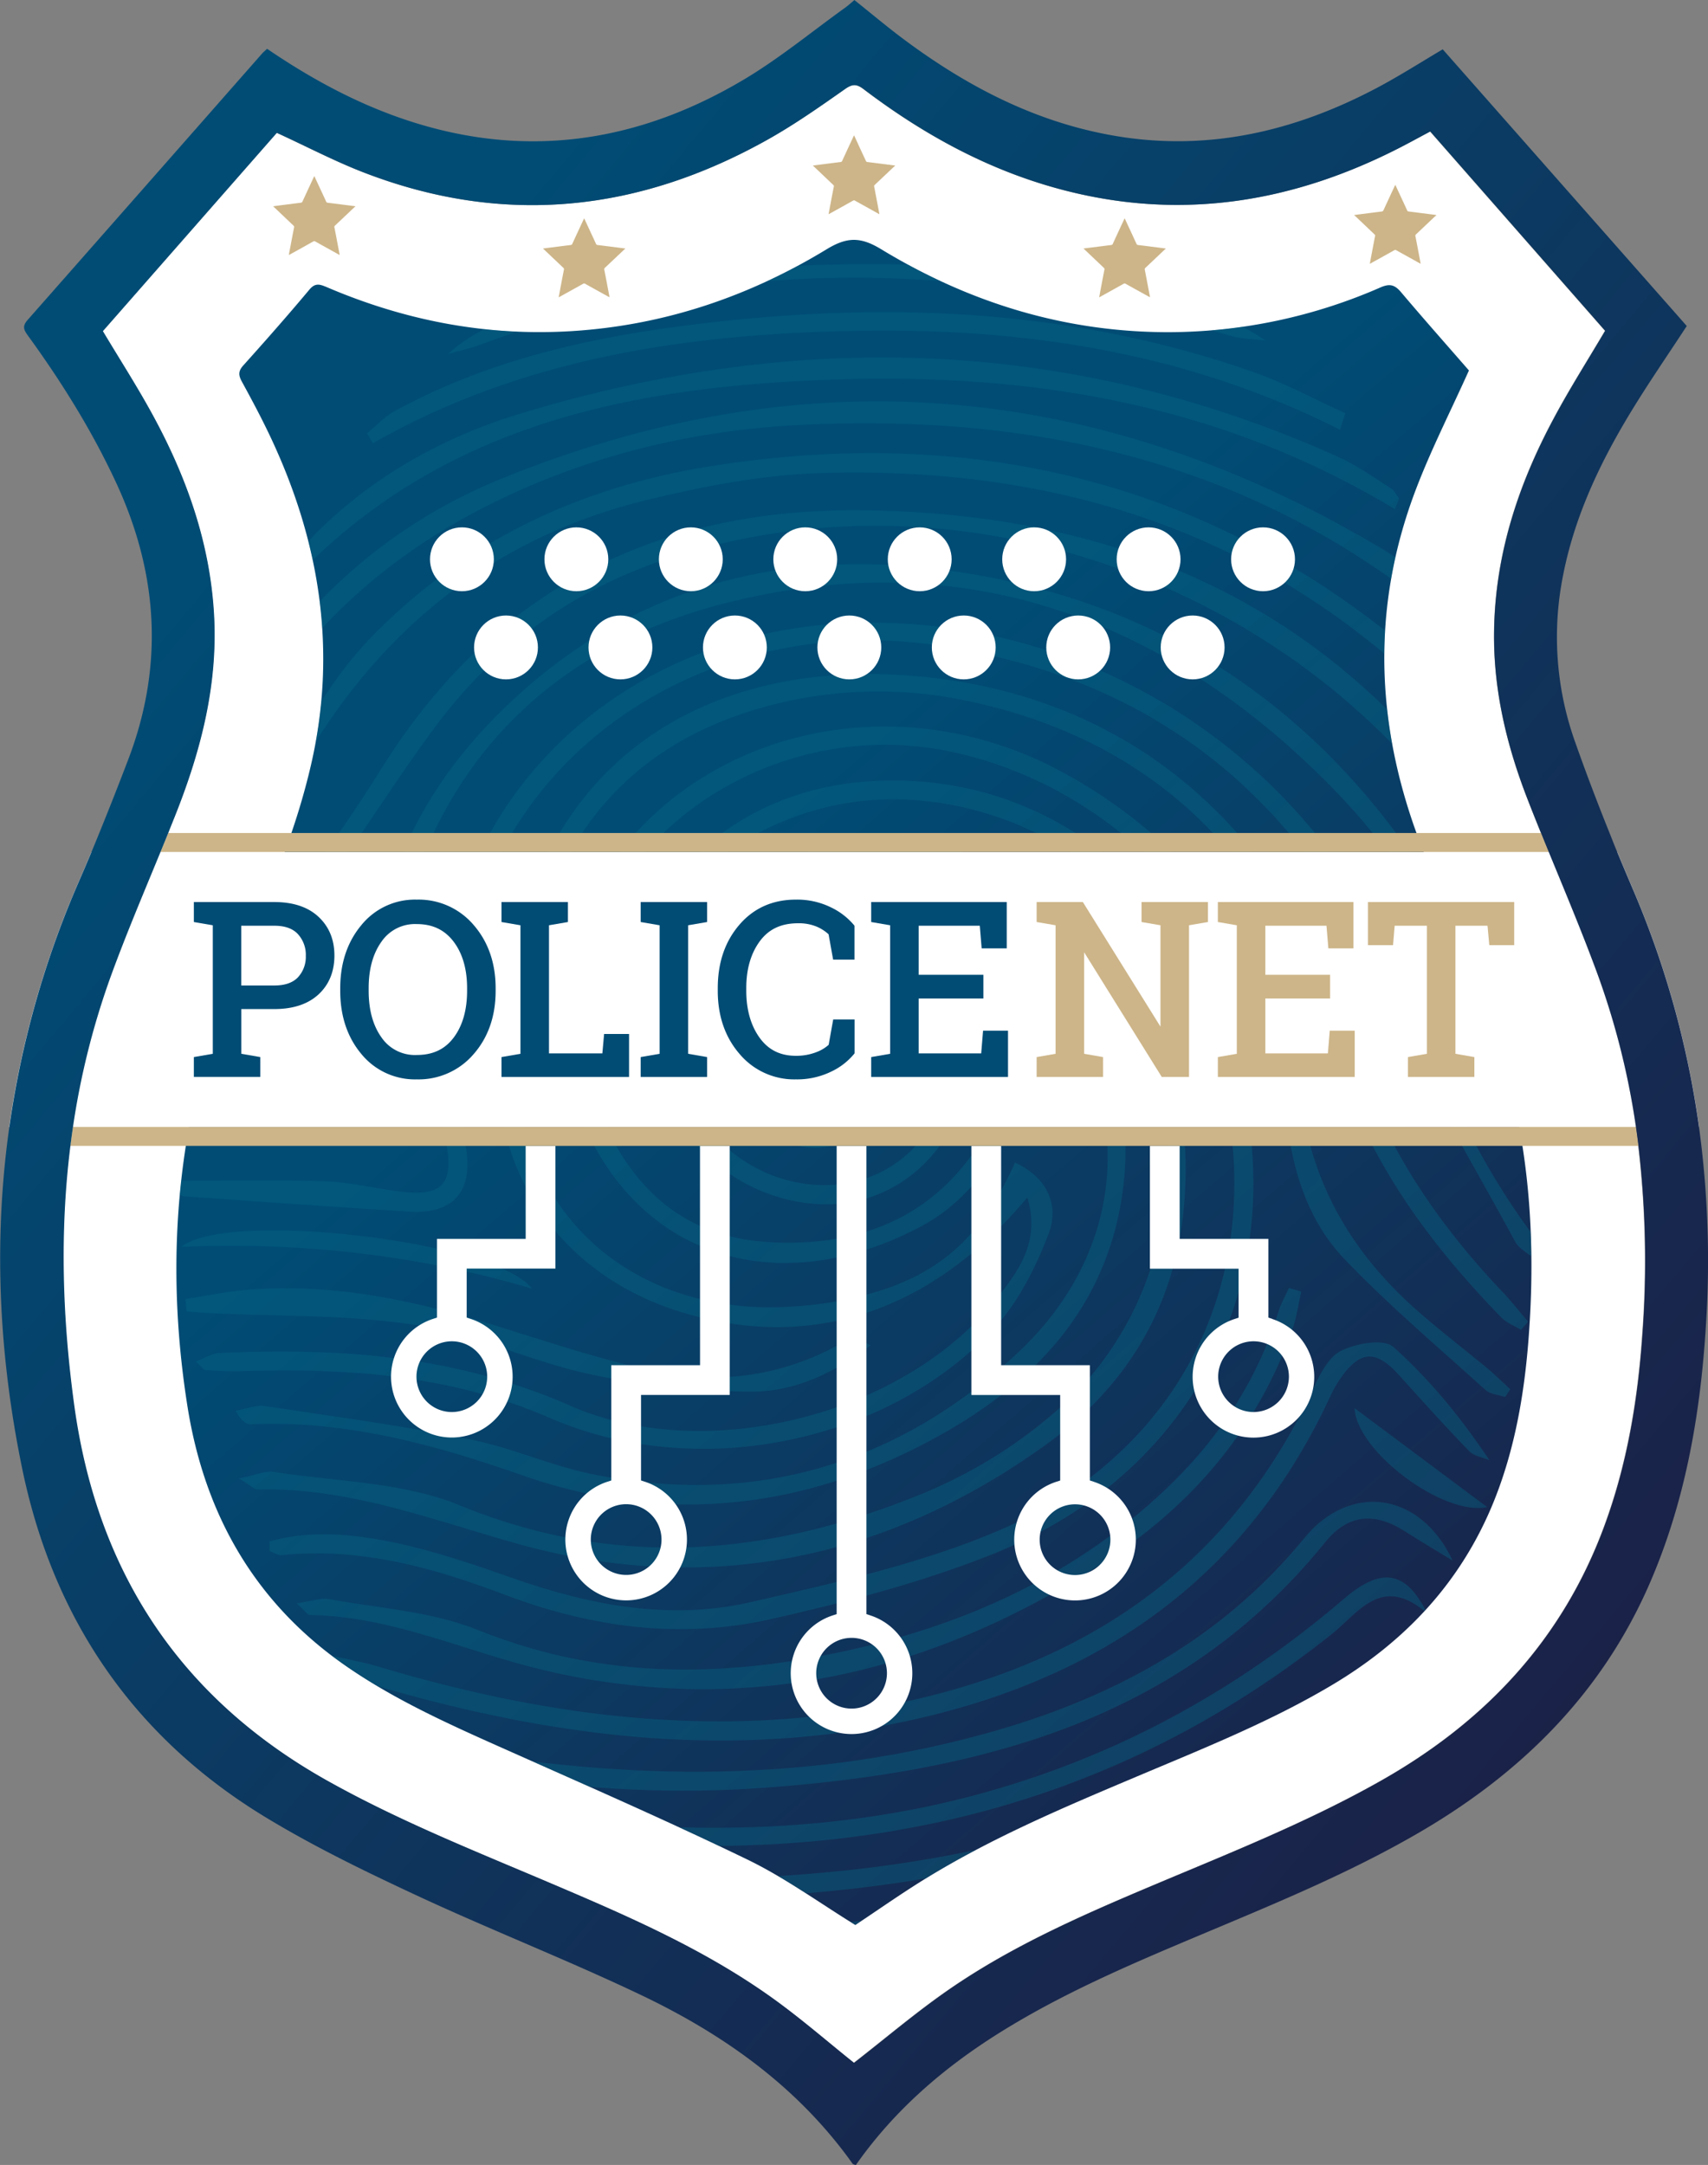 <svg id="Layer_1" data-name="Layer 1" xmlns="http://www.w3.org/2000/svg" xmlns:xlink="http://www.w3.org/1999/xlink" width="631.29" height="799.96" viewBox="0 0 631.29 799.96"><rect x="0" y="0" width="631.29" height="799.96" fill="#808080" stroke="none"/><defs><style>.cls-1{fill:none;}.cls-2{fill:#fff;}.cls-3{fill:url(#linear-gradient);}.cls-4{clip-path:url(#clip-path);}.cls-5{opacity:0.4;}.cls-6{fill:#066685;}.cls-7{fill:#cdb589;}.cls-8{fill:url(#linear-gradient-2);}.cls-9{fill:url(#linear-gradient-3);}.cls-10{fill:#004c75;}.cls-11{fill:url(#linear-gradient-4);}</style><linearGradient id="linear-gradient" x1="499.58" y1="450.11" x2="827.04" y2="828.89" gradientUnits="userSpaceOnUse"><stop offset="0" stop-color="#004c75"/><stop offset="1" stop-color="#1f1b41"/></linearGradient><clipPath id="clip-path" transform="translate(-224.35 -140.02)"><path class="cls-1" d="M540.49,851.31c8.47-5.61,17.28-11.84,26.47-17.46,24.64-15.08,51.18-26.26,77.71-37.46,24.39-10.3,49-20.09,71.88-33.68,27.36-16.24,48-38.32,60-68.09,7.63-19,11.12-39,12.72-59.3,3.18-40.39-.16-80.07-14.1-118.33-7.68-21.08-16.52-41.74-24.79-62.61-17.47-44.05-19.75-88.54-2.82-133.21,5.64-14.87,12.92-29.13,19.72-44.26-7.94-9.12-16.62-18.91-25.08-28.91-2.28-2.69-4.08-3.3-7.54-1.81A196.2,196.2,0,0,1,657,262.76c-38.61.16-74.21-10.76-107-30.67-7.54-4.58-12.52-4.58-20.06,0-28.81,17.54-60.12,28.11-94,30.26-31.66,2-61.91-3.83-91-16.31-2.43-1-4.11-1.55-6.24,1-7.95,9.5-16.15,18.79-24.42,28-1.88,2.09-1.84,3.6-.53,6,3.93,7.19,7.8,14.44,11.24,21.88,17.8,38.39,23.94,78.19,14.27,119.9-5.1,22-13.37,42.89-22.75,63.28-25.53,55.51-32.36,113.41-22.9,173.4,6.32,40.08,25,72.94,58.87,96.3,17.39,12,36.51,20.73,55.72,29.3,30.74,13.71,61.63,27.15,91.92,41.8C514.25,833.68,527,843,540.49,851.31Z"/></clipPath><linearGradient id="linear-gradient-2" x1="448.18" y1="160.97" x2="937.92" y2="559.35" xlink:href="#linear-gradient"/><linearGradient id="linear-gradient-3" x1="233.72" y1="424.6" x2="723.46" y2="822.98" xlink:href="#linear-gradient"/><linearGradient id="linear-gradient-4" x1="330.03" y1="310.24" x2="917.54" y2="803.22" xlink:href="#linear-gradient"/></defs><path class="cls-2" d="M831.32,632.87c-1.65,24.22-5.6,48-14,70.84-15.42,42-44,72.43-82.54,94.24-26.89,15.23-55.56,26.58-83.95,38.53-26.1,11-52.08,22.33-75.5,38.45-12.29,8.45-23.69,18.19-35.46,27.32-9.75-7.78-19.69-16.46-30.38-24.09-25.36-18.13-53.83-30.43-82.35-42.54-27.66-11.76-55.61-22.87-81.92-37.61-54.48-30.51-85.11-77.17-93.56-138.56-4.45-32.3-5.42-64.38-1.46-96q.43-3.51,1-7a284.25,284.25,0,0,1,14-55.74c5.63-15.45,12.07-30.59,18.32-45.81h0c1-2.34,1.92-4.68,2.86-7q1.58-3.87,3.1-7.75c9.13-23.22,15.21-47.06,13.91-72.34-1.38-26.93-10.16-51.6-23-75-5.61-10.24-11.93-20.08-18.13-30.43l64.32-73.28c10.94,5,21.33,10.48,32.2,14.67,51.82,20,101.75,14.59,149.67-12.42,9.78-5.52,19-12,28.24-18.49,2.73-1.9,4.28-1.79,6.79.11,23.15,17.55,48.32,31.12,76.72,38,42.26,10.28,82.33,3.49,120.69-16,4-2,7.82-4.15,12-6.36l64.65,73.64c-6.49,11-13.18,21.49-19,32.42-13.19,24.59-21.69,50.55-22,78.82-.28,21.41,4.6,41.78,12.25,61.52,1.66,4.29,3.37,8.56,5.09,12.82q1.43,3.51,2.86,7h0c6.06,14.77,12.26,29.5,17.77,44.47a283.82,283.82,0,0,1,14.4,57.08c.34,2.33.64,4.67.93,7A363.71,363.71,0,0,1,831.32,632.87Z" transform="translate(-224.35 -140.02)"/><path class="cls-3" d="M540.49,851.31c8.47-5.61,17.28-11.84,26.47-17.46,24.64-15.08,51.18-26.26,77.71-37.46,24.39-10.3,49-20.09,71.88-33.68,27.36-16.24,48-38.32,60-68.09,7.63-19,11.12-39,12.72-59.3,3.18-40.39-.16-80.07-14.1-118.33-7.68-21.08-16.52-41.74-24.79-62.61-17.47-44.05-19.75-88.54-2.82-133.21,5.64-14.87,12.92-29.13,19.72-44.26-7.94-9.12-16.62-18.91-25.08-28.91-2.28-2.69-4.08-3.3-7.54-1.81A196.2,196.2,0,0,1,657,262.76c-38.61.16-74.21-10.76-107-30.67-7.54-4.58-12.52-4.58-20.06,0-28.81,17.54-60.12,28.11-94,30.26-31.66,2-61.91-3.83-91-16.31-2.43-1-4.11-1.55-6.24,1-7.95,9.5-16.15,18.79-24.42,28-1.88,2.09-1.84,3.6-.53,6,3.93,7.19,7.8,14.44,11.24,21.88,17.8,38.39,23.94,78.19,14.27,119.9-5.1,22-13.37,42.89-22.75,63.28-25.53,55.51-32.36,113.41-22.9,173.4,6.32,40.08,25,72.94,58.87,96.3,17.39,12,36.51,20.73,55.72,29.3,30.74,13.71,61.63,27.15,91.92,41.8C514.25,833.68,527,843,540.49,851.31Z" transform="translate(-224.35 -140.02)"/><g class="cls-4"><g class="cls-5"><path class="cls-6" d="M312.66,686.32c6.52-1.34,9.73-2.91,12.62-2.45,23.09,3.63,47.76,3.66,68.86,12.32,59.19,24.27,116.45,18.58,173.14-5.09a178.85,178.85,0,0,0,48.46-30.59c50.91-44.91,53.73-127.11,6.43-173-27.79-27-61-37.6-99-25.21-32.54,10.63-53.09,45-46.34,75.11,4.81,21.48,24.69,38.28,47.71,40.32,21.21,1.88,39.69-9.49,47.75-29.41,4.67-11.52,4.94-22.77-3.89-32.4s-20.53-11.78-31.8-7.11c-9.16,3.79-16.61,11.51-25.34,16.62-4.77,2.79-10.6,3.77-16,5.56-1.8-5.7-5.64-11.61-5.06-17.06,2.88-27.15,34.33-48.11,66.62-45.33C606,472.81,644.52,521.11,640,573.87c-4.25,49.8-35.41,80.19-77.08,101.16-46.75,23.51-95.5,27.62-145.56,10.11-32.4-11.33-65.32-20.41-100.21-18.85-1.8.08-3.67-1.29-5.67-5,3.62-.62,7.39-2.22,10.85-1.7,25.26,3.75,50.59,7.23,75.61,12.23,15.44,3.08,30.14,9.83,45.58,12.95,59.58,12,112.27-3.56,156.44-44.39,43-39.77,44.71-96.9,6.49-141.4-18.79-21.89-54.82-30-81.05-18.29-18.83,8.42-30.35,26.18-27.2,45.13,5-3.77,9.3-6.51,13-10,10.33-9.8,22-16,36.66-15.73,25,.54,40.5,22.58,32.53,46.33-8.55,25.47-30.53,40.64-55.62,38.38-28.16-2.53-51.42-23.15-55.29-49-7.13-47.58,37-90,88.68-85.14,57.65,5.38,99.83,50.34,104,110.24,3.26,46.88-13.17,85.44-51,112.76C551.6,716.72,484.62,730.18,414,710c-31.34-8.94-61.46-20.4-94.57-19.64C318.46,690.41,317.44,689.24,312.66,686.32Z" transform="translate(-224.35 -140.02)"/><path class="cls-6" d="M599.52,569.6C611.11,574.91,616,585,612,595.73c-4.87,12.83-11.6,26.06-20.92,35.89-40.23,42.44-109.94,55.66-163.61,32.3C390.77,648,352.22,645.4,313,646.66c-4.23.14-8.49-.16-12.73-.42-.63,0-1.19-1-3.54-3.15,3.52-1.31,6.09-3,8.73-3.14,44.35-2,87.76,1,129.35,19.36,50.16,22.1,122.64,3.88,157-38.4,8.68-10.68,17.28-22,12.25-38.41-36.43,43.48-82.44,57.69-131.25,41.26-40.45-13.63-66.12-49.22-64.12-91.93A220.25,220.25,0,0,1,417.56,479c20-66.27,75.81-93.23,138.92-89.61C637.79,394,698.31,443,723.36,524.4c11.2,36.42,30.86,66.25,56.53,93.18,3.26,3.43,6.17,7.2,9.24,10.81l-2.61,3c-2.44-1.49-5.33-2.55-7.26-4.53-27.33-28.18-49.76-58.74-61.5-97.52-20.48-67.67-63-114.68-134.81-130.11a157.76,157.76,0,0,0-76.21,2.06c-52.06,14.46-79.41,50.86-88.16,102.39-2.47,14.58-3.92,30.08-1.78,44.56,7,47.69,48.08,77.74,99.43,74.6a142.24,142.24,0,0,0,19.1-2.29C568.32,614,585.67,600.13,599.52,569.6Z" transform="translate(-224.35 -140.02)"/><path class="cls-6" d="M323.94,709.55c15.57-4.33,31.54-2.69,47,.63,14.55,3.11,28.8,8,42.88,12.94,28.75,10.15,58.29,15.74,88.18,8.86,31.1-7.15,62.86-14.13,92-26.65,83.43-35.87,110.19-126.48,64.35-210.14-24.39-44.53-81.9-69.35-130.62-56.39-45.16,12-69.82,47.08-65.85,93.53.31,3.52,0,7.1,0,10.65l-3.42.8c-1.3-4.74-3.34-9.4-3.79-14.21C449.89,477.46,487.81,434,542.23,429c63-5.79,117.34,32.81,137.47,97.69,24.89,80.18-10.14,156.22-88.3,187.53C565,724.79,537,732,509.2,738.29c-33.32,7.57-66.34,3.07-98.25-9-26.6-10.07-53.62-17.62-82.55-14.64-1.4.14-2.94-1-4.41-1.5C324,712,324,710.75,323.94,709.55Z" transform="translate(-224.35 -140.02)"/><path class="cls-6" d="M780.65,656.22c-2.44-.82-5.48-1-7.23-2.58-17.69-16-36-31.44-52.43-48.7-12.2-12.85-18-29.46-20.58-47.46-10-71-62.78-128.38-128-140.37-56.56-10.39-115,23.14-129.37,74.09-5.38,19.14-5,38.22,1.89,56.73,10.86,29.12,30.71,49,62.81,51,33.12,2.11,61.78-8.37,79.91-38.4,14.08-23.33,9.76-44-11.73-61.07-3.43-2.73-6.72-5.63-11.66-9.78,15.1-.4,32,16.06,36.49,32.67,6.5,24-10.21,57.12-35.67,70.68-43.19,23-86.52,16.64-112.54-16.53-28.31-36.11-26.12-91.31,5-126.77,38.32-43.63,104.79-54.22,159.78-24.25,49.31,26.88,78.8,69.4,88.18,124.15,5.17,30.17,19.21,53.42,41,73.17,8.86,8,18.47,15.22,27.66,22.88,2.91,2.42,5.61,5.12,8.4,7.69Z" transform="translate(-224.35 -140.02)"/><path class="cls-6" d="M287.86,576.32c18.88,0,37.78-.43,56.65.18,9.33.31,18.58,2.7,27.91,3.84,15.39,1.89,19.7-2.81,16.85-18.09-5.26-28.2-4.45-56.19,3.48-83.79,18.16-63.2,75.93-105.82,146.4-108.24,89.09-3.07,171.52,50.52,204.32,134.08,13.18,33.58,27.44,66.33,49.71,95,.94,1.22,1.22,2.94-.34,6.78-2.92-2.45-6.91-4.33-8.59-7.45-14.92-27.75-31.65-54.81-43.65-83.81-32-77.24-87.13-124.24-170.27-136.39C494.65,367.4,424.1,407.63,401.51,474c-9.86,28.95-11.06,58.59-5.2,88.6,3.37,17.26-4,26.14-20.71,25.11-27.68-1.71-55.34-3.65-83-5.63-1.8-.13-3.52-1.48-5.28-2.26Z" transform="translate(-224.35 -140.02)"/><path class="cls-6" d="M792.34,564.43c-2-4.76-4.29-9.43-6-14.29-15.66-44.41-36.81-85.82-70.13-119.6-62.3-63.2-137.75-89.74-224.34-67.49C428.45,379.34,385.48,421.68,371.07,488c-2.67,12.28-1.53,25.5-1.32,38.28.39,22.88-7.44,33.19-30.12,34-17.87.66-35.85-1.52-53.79-2.43l-.06-5.47c3.62-.24,7.25-.75,10.86-.65,15.34.42,30.76,2.26,46,1.22,15-1,21.26-8.28,19.9-22.86-5.18-55.67,15.42-100.46,56.75-136.3,44.44-38.53,96.61-50.82,154.27-43.15,81,10.78,141.69,52.78,183.33,121.84,14.88,24.68,25,52.26,37,78.62,1.64,3.59,2.07,7.73,3.05,11.62Z" transform="translate(-224.35 -140.02)"/><path class="cls-6" d="M287.17,499c1.75-.95,3.42-2.46,5.28-2.76,18.56-2.95,32-13.92,42.74-28.27s20.89-29.21,30.41-44.41c40.57-64.74,99.94-95.32,175.22-95,112.59.48,198.27,47.43,250.86,149.26,2.29,4.44,3.32,9.52,4.94,14.3l-3.82,1.67c-2.33-4.06-4.93-8-7-12.21-55-114.54-193.38-174.24-313.69-135.47-35.83,11.54-64.71,32.63-87,62.62-13.48,18.17-25.53,37.4-38.62,55.88-11.76,16.6-25.18,31.5-46,36.82-4.08,1-8.43,1-12.66,1.46C287.66,501.62,287.41,500.33,287.17,499Z" transform="translate(-224.35 -140.02)"/><path class="cls-6" d="M774.82,419.46c-2.73-2.75-5.59-5.38-8.18-8.25-64-70.88-145.53-99.26-239-96.38-21.58.66-43.38,4.86-64.45,10-53.14,13-93.79,43.92-122.82,90.3-8.61,13.76-17.2,27.63-27.18,40.36-4.57,5.84-12.48,9.05-20.38,11.46,31.4-24.37,41.88-63.88,68.54-91.3,34.91-35.91,77.4-55.77,126-63.43,100.87-15.9,190.88,7.54,267.59,76.44,8.91,8,16.27,17.75,24.34,26.69Z" transform="translate(-224.35 -140.02)"/><path class="cls-6" d="M345.64,751.52c7.28,1.66,12.9,2.62,18.33,4.24,61.42,18.41,123.76,26.75,187.39,14.59C622.63,756.72,678.11,721,709.67,653.24c2.48-5.31,5.72-11.83,10.4-14.13,5.55-2.73,15.76-4.53,19.23-1.43,13.4,11.93,24.92,26,35.56,41.9-2.54-1.09-5.73-1.54-7.5-3.37-8.88-9.19-17.45-18.68-26-28.16-8.42-9.32-14.29-9.09-21.45,1.16a43.54,43.54,0,0,0-3.83,6.66C684,725.3,627.44,762.57,554.49,777c-68.91,13.62-136.15,3.15-202.31-17.46a17,17,0,0,1-4.51-2.33C347.12,756.81,347.08,755.7,345.64,751.52Z" transform="translate(-224.35 -140.02)"/><path class="cls-6" d="M755.51,364.62c-2.41-1.14-5.11-1.89-7.17-3.48-67.44-52-145-68.19-228.08-64.1-39.69,1.95-77.75,11.11-113.53,28.73-39.39,19.4-70.65,47.61-92.29,86.1a80.29,80.29,0,0,1-4.87,7.51c-.39.55-1.47.61-5.44,2.12,2.1-6,3-10.47,5.07-14.22,23.24-41.27,56.59-72.47,100.1-90.23C522.16,271,631.4,280.73,735.9,343.26c8.05,4.82,15,11.54,22.42,17.37Z" transform="translate(-224.35 -140.02)"/><path class="cls-6" d="M739.89,328.16c-64.1-38.83-134.47-50.41-207.34-47.9s-142.47,15.63-197,71.06l-2.57-3c2.6-3.7,4.72-7.89,7.87-11,21.61-21.64,47.77-36.06,76.71-44.77,102.27-30.78,203-27.94,301.25,16.23,7,3.13,13.28,7.69,19.78,11.77,1.24.78,1.93,2.44,2.88,3.7C740.94,325.5,740.41,326.83,739.89,328.16Z" transform="translate(-224.35 -140.02)"/><path class="cls-6" d="M761.25,716.65c-5.89-3.59-11.84-7.07-17.64-10.8-11-7.09-21-6.49-29.44,4-53.07,65.65-126.86,84.69-206,90.66-44.12,3.33-88-.61-131.29-10-3.63-.79-7.08-2.45-10.62-3.7.3-1.35.6-2.7.91-4,4.62.56,9.3.84,13.86,1.72,68.87,13.23,137.58,15,205.85-3.5,46.78-12.66,88.05-34.27,119.55-72.68C723.27,687.79,749.27,691.12,761.25,716.65Z" transform="translate(-224.35 -140.02)"/><path class="cls-6" d="M705.26,617.27c-1,4.6-1.62,9.35-3.16,13.77-12.76,36.57-36.74,64.65-68.59,85.5-63.55,41.6-132.91,58.25-207.77,40.7-28.95-6.79-56.38-20-86.89-20.49-.89,0-1.75-1.5-4.83-4.3,5.41-.76,8.89-2.12,12-1.54,18.42,3.37,37.84,4.49,54.92,11.37,47.08,19,94.39,17.74,142.28,6.31,41.81-10,79.79-28,111.42-57.77,19.62-18.47,34.31-40.25,42.28-66.27.91-3,2.53-5.76,3.82-8.64Z" transform="translate(-224.35 -140.02)"/><path class="cls-6" d="M751.91,736.25c-16.85-14.82-25.35-.37-35.44,7.67-79.94,63.64-171.75,85.08-271.94,76.3-16.16-1.42-32.21-4.06-48.28-6.36-2.93-.42-5.7-1.94-8.54-3l.49-3.15c4.2,0,8.5-.58,12.6.09,72.34,11.71,143.89,11.89,213.77-13.93C653.9,779.4,689.16,758.08,721,730.84,734.72,719.06,743.9,720,751.91,736.25Z" transform="translate(-224.35 -140.02)"/><path class="cls-6" d="M719.62,298.79c-56.59-28.57-116.93-37.72-179-36.53s-122.94,9.89-178.49,41.56l-2.12-3.72c3.42-2.78,6.51-6.17,10.31-8.25C402.73,274.18,438,265.6,474.1,260.77,546.54,251.1,618.24,253,688,277.63c11.52,4.07,22.39,10,33.56,15.1Q720.58,295.76,719.62,298.79Z" transform="translate(-224.35 -140.02)"/><path class="cls-6" d="M416.22,832.86c117.22,6.5,230-4.06,324.24-85l2.5,3.86c-3,3.38-5.58,7.22-9,10.06-44.19,36.53-95.39,58.08-151.11,69.31-52.31,10.53-105.2,12.54-158.34,8.54-2.72-.2-5.36-1.36-8-2.07C416.39,836,416.3,834.43,416.22,832.86Z" transform="translate(-224.35 -140.02)"/><path class="cls-6" d="M389.9,270.84c44.56-41.86,245.3-44.89,302.15-5-4.25-.53-8.67-.5-12.73-1.69-38.69-11.42-78-19-118.4-21-54.55-2.66-107.43,5-158.63,24.11C398.28,268.78,394,269.67,389.9,270.84Z" transform="translate(-224.35 -140.02)"/><path class="cls-6" d="M546.16,637.14c-14.3,10.77-28.91,17.24-44.44,17.1a300.15,300.15,0,0,1-59.39-6.46c-21.65-4.6-42.26-14.72-64-18.13-25-3.93-50.81-3.15-76.27-4.43-2.93-.15-5.85-.4-8.78-.6l-.36-4.62c7.58-1.16,15.12-2.75,22.75-3.38,32.11-2.64,62.87,4.09,93.26,13.65,17.51,5.5,35,11.13,52.84,15.5,24.45,6,48.37,3.78,71-8a53.48,53.48,0,0,1,8.2-3.17C541.57,634.43,542.46,635.28,546.16,637.14Z" transform="translate(-224.35 -140.02)"/><path class="cls-6" d="M451.54,854.35c85,.65,167.64-10.3,244.79-48.92C677.29,837.09,484.14,875.62,451.54,854.35Z" transform="translate(-224.35 -140.02)"/><path class="cls-6" d="M657.62,241.59c-38.06-10.65-76.7-19.79-116.12-17.07-38.68,2.68-77.09,9.48-114.4,14.31C448.84,210.94,631.18,210.68,657.62,241.59Z" transform="translate(-224.35 -140.02)"/><path class="cls-6" d="M629.49,216.44c-30.79-3-58.86-7.84-86.93-7.86-27.38,0-54.76,4.88-84.38,7.85C488.15,196.39,598.78,196.8,629.49,216.44Z" transform="translate(-224.35 -140.02)"/><path class="cls-6" d="M494.91,874.54,632.36,858C619.17,872,511.59,885.17,494.91,874.54Z" transform="translate(-224.35 -140.02)"/><path class="cls-6" d="M420.91,616.14c-42.32-12.45-85.55-17.29-129.57-15.4C308.34,586.85,408,598.69,420.91,616.14Z" transform="translate(-224.35 -140.02)"/><path class="cls-6" d="M508.1,556.6c4.87.23,9.75.68,14.62.66,13.5-.06,26.07-8.2,28.84-19.27.85-3.36.83-8.68-1.17-10.51s-7.75-1.62-10.44,0c-7.61,4.61-14.44,10.49-21.69,15.72-1.81,1.31-4,2.09-6.72,3.45,2.75-14.56,28.12-31.88,39.64-27.3,3.55,1.41,7.51,6.33,8,10.08,1.8,13.42-5.57,22.78-16.42,29.44C530.66,566.33,517,566.12,508.1,556.6Z" transform="translate(-224.35 -140.02)"/><path class="cls-6" d="M347.39,486.69c7.19,14,3.91,26.82-7.13,36.15-13.41,11.35-42,14.79-57.21,4.66C313.07,525.49,346.84,531.5,347.39,486.69Z" transform="translate(-224.35 -140.02)"/><path class="cls-6" d="M774,696.88c-16.06,3.54-48.35-20.64-49-36.55Z" transform="translate(-224.35 -140.02)"/></g></g><path class="cls-2" d="M418.65,597.78H385.86v29.09l-1.41.46a22.47,22.47,0,1,0,13.8,0l-1.41-.46V608.76l32.8,0V563.44h-11ZM404.42,648.7a13.07,13.07,0,1,1-13.07-13.07A13.08,13.08,0,0,1,404.42,648.7Z" transform="translate(-224.35 -140.02)"/><path class="cls-2" d="M694.56,627.33l-1.41-.46V597.78H660.36V563.44h-11V608.8l13,0h19.78v18.11l-1.41.46a22.47,22.47,0,1,0,13.8,0Zm-6.9,34.44a13.07,13.07,0,1,1,13.08-13.07A13.09,13.09,0,0,1,687.66,661.77Z" transform="translate(-224.35 -140.02)"/><path class="cls-2" d="M483.09,644.47h-32.8v42.59l-1.41.45a22.47,22.47,0,1,0,13.8,0l-1.4-.45V655.45l32.79,0v-92h-11Zm-14.24,64.42a13.07,13.07,0,1,1-13.07-13.07A13.08,13.08,0,0,1,468.85,708.89Z" transform="translate(-224.35 -140.02)"/><path class="cls-2" d="M628.59,687.51l-1.41-.45V644.47h-32.8v-81h-11v92l13,0H616.2v31.61l-1.41.45a22.47,22.47,0,1,0,13.8,0ZM621.69,722a13.07,13.07,0,1,1,13.07-13.07A13.08,13.08,0,0,1,621.69,722Z" transform="translate(-224.35 -140.02)"/><path class="cls-2" d="M546,736.9l-1.41-.46v-173h-11v173l-1.41.46a22.47,22.47,0,1,0,13.8,0Zm-6.9,34.45a13.07,13.07,0,1,1,13.07-13.07A13.09,13.09,0,0,1,539.12,771.35Z" transform="translate(-224.35 -140.02)"/><circle class="cls-2" cx="170.73" cy="206.66" r="11.8"/><circle class="cls-2" cx="213.03" cy="206.66" r="11.8"/><circle class="cls-2" cx="255.33" cy="206.66" r="11.8"/><circle class="cls-2" cx="297.63" cy="206.66" r="11.8"/><circle class="cls-2" cx="339.93" cy="206.66" r="11.8"/><circle class="cls-2" cx="382.23" cy="206.66" r="11.8"/><circle class="cls-2" cx="424.53" cy="206.66" r="11.8"/><circle class="cls-2" cx="466.83" cy="206.66" r="11.8"/><circle class="cls-2" cx="187.02" cy="239.23" r="11.8"/><circle class="cls-2" cx="229.32" cy="239.23" r="11.8"/><circle class="cls-2" cx="271.62" cy="239.23" r="11.8"/><circle class="cls-2" cx="313.92" cy="239.23" r="11.8"/><circle class="cls-2" cx="356.21" cy="239.23" r="11.8"/><circle class="cls-2" cx="398.51" cy="239.23" r="11.8"/><circle class="cls-2" cx="440.81" cy="239.23" r="11.8"/><path class="cls-1" d="M251.79,659.45c8.46,61.39,39.09,108,93.56,138.56,26.31,14.74,54.26,25.85,81.93,37.61,28.51,12.11,57,24.41,82.35,42.54,10.68,7.63,20.62,16.31,30.37,24.09,11.77-9.13,23.18-18.87,35.46-27.32,23.42-16.12,49.41-27.46,75.51-38.45,28.39-12,57-23.3,83.94-38.53,38.51-21.81,67.12-52.25,82.54-94.24,8.4-22.87,12.34-46.62,14-70.84a364.54,364.54,0,0,0-1.53-69.44H250.34C246.38,595.07,247.35,627.15,251.79,659.45Z" transform="translate(-224.35 -140.02)"/><path class="cls-1" d="M283.66,454.86H796.8v0H283.67Z" transform="translate(-224.35 -140.02)"/><path class="cls-2" d="M265.33,500.68a285.67,285.67,0,0,0-14,55.74H829a283.12,283.12,0,0,0-14.39-57.08c-5.52-15-11.72-29.7-17.78-44.48H283.66C277.41,470.08,271,485.23,265.33,500.68Z" transform="translate(-224.35 -140.02)"/><path class="cls-7" d="M286.53,447.82c-.95,2.34-1.9,4.67-2.86,7H796.79q-1.44-3.51-2.85-7Z" transform="translate(-224.35 -140.02)"/><path class="cls-8" d="M796.79,454.83v0h25.31l0,0Z" transform="translate(-224.35 -140.02)"/><path class="cls-9" d="M283.67,454.83H258.13v0h25.54Z" transform="translate(-224.35 -140.02)"/><path class="cls-2" d="M814.58,499.34A283.12,283.12,0,0,1,829,556.42h23.34a340.82,340.82,0,0,0-24.58-88.17q-2.85-6.67-5.62-13.39H796.8C802.86,469.64,809.06,484.36,814.58,499.34Z" transform="translate(-224.35 -140.02)"/><path class="cls-2" d="M227.74,556.42h23.55a285.67,285.67,0,0,1,14-55.74c5.63-15.45,12.08-30.6,18.33-45.82H258.12c-1.43,3.41-2.87,6.81-4.35,10.2A349.18,349.18,0,0,0,227.74,556.42Z" transform="translate(-224.35 -140.02)"/><polygon class="cls-7" points="421.92 340.69 428.92 341.89 428.92 379.34 400.54 333.8 400.23 333.31 383.15 333.31 383.15 340.69 390.15 341.89 390.15 389.38 383.15 390.59 383.15 397.93 407.7 397.93 407.7 390.59 400.7 389.38 400.7 351.86 429.39 397.93 439.47 397.93 439.47 341.89 446.47 340.69 446.47 333.31 421.92 333.31 421.92 340.69"/><polygon class="cls-7" points="490.8 389.22 467.68 389.22 467.68 368.94 491.6 368.94 491.6 360.19 467.68 360.19 467.68 342.06 490.28 342.06 490.97 350.43 500.23 350.43 500.23 333.31 450.13 333.31 450.13 340.69 457.13 341.89 457.13 389.38 450.13 390.59 450.13 397.93 500.71 397.93 500.71 380.85 491.48 380.85 490.8 389.22"/><polygon class="cls-7" points="505.61 333.31 505.61 349.23 514.88 349.23 515.48 342.06 527.39 342.06 527.39 389.38 520.38 390.59 520.38 397.93 544.94 397.93 544.94 390.59 537.94 389.38 537.94 342.06 549.8 342.06 550.45 349.23 559.66 349.23 559.66 333.31 505.61 333.31"/><path class="cls-10" d="M325.75,473.33H296v7.38l7,1.2V529.4l-7,1.21v7.33h24.55v-7.33l-7-1.21V512.87h12.22c6.91,0,12.39-1.81,16.28-5.39s5.9-8.44,5.9-14.38-2-10.71-5.9-14.34S332.66,473.33,325.75,473.33Zm0,30.83H313.53V482.08h12.22c3.91,0,6.85,1.05,8.74,3.13a11.34,11.34,0,0,1,2.89,8,11.13,11.13,0,0,1-2.88,7.9C332.61,503.13,329.67,504.16,325.75,504.16Z" transform="translate(-224.35 -140.02)"/><path class="cls-10" d="M378.37,472.43a25.48,25.48,0,0,0-20.47,9.44c-5.18,6.2-7.8,14.05-7.8,23.34v.9c0,9.32,2.62,17.17,7.8,23.35a25.56,25.56,0,0,0,20.47,9.39,26.76,26.76,0,0,0,21.08-9.38c5.37-6.18,8.09-14,8.09-23.36v-.9c0-9.29-2.72-17.15-8.09-23.36A26.7,26.7,0,0,0,378.37,472.43Zm0,57.41a14.94,14.94,0,0,1-13-6.46c-3.16-4.39-4.76-10.2-4.76-17.27v-1c0-7,1.6-12.76,4.76-17.17a15,15,0,0,1,13-6.47c5.86,0,10.31,2.12,13.62,6.47s5,10.17,5,17.17v1c0,7.09-1.66,12.91-4.94,17.28S384.32,529.84,378.37,529.84Z" transform="translate(-224.35 -140.02)"/><polygon class="cls-10" points="222.64 389.22 202.91 389.22 202.91 341.89 209.91 340.69 209.91 333.31 185.36 333.31 185.36 340.69 192.36 341.89 192.36 389.38 185.36 390.59 185.36 397.93 232.5 397.93 232.5 382.05 223.28 382.05 222.64 389.22"/><polygon class="cls-10" points="236.8 340.69 243.8 341.89 243.8 389.38 236.8 390.59 236.8 397.93 261.35 397.93 261.35 390.59 254.35 389.38 254.35 341.89 261.35 340.69 261.35 333.31 236.8 333.31 236.8 340.69"/><path class="cls-10" d="M531.51,475.31a28.3,28.3,0,0,0-13-2.88c-8.58,0-15.63,3.15-20.94,9.36s-7.93,14-7.93,23.42v.9c0,9.32,2.71,17.18,8.07,23.36a26.4,26.4,0,0,0,20.8,9.38,28.73,28.73,0,0,0,13-2.84,24.55,24.55,0,0,0,8.47-6.5l.22-.28V516.7h-7.89l-1.68,9.38a14.47,14.47,0,0,1-4.78,2.8,20.42,20.42,0,0,1-7.35,1.26c-5.77,0-10.15-2.18-13.39-6.67s-4.93-10.37-4.93-17.36v-1c0-7,1.69-12.8,5-17.3s7.94-6.64,14.15-6.64a17.2,17.2,0,0,1,6.76,1.2,15.55,15.55,0,0,1,4.51,2.87l1.68,9.37h7.89V482.09l-.22-.29A25.29,25.29,0,0,0,531.51,475.31Z" transform="translate(-224.35 -140.02)"/><polygon class="cls-10" points="362.66 389.22 339.55 389.22 339.55 368.94 363.47 368.94 363.47 360.19 339.55 360.19 339.55 342.06 362.14 342.06 362.83 350.43 372.1 350.43 372.1 333.31 322 333.31 322 340.69 329 341.89 329 389.38 322 390.59 322 397.93 372.57 397.93 372.57 380.85 363.35 380.85 362.66 389.22"/><path class="cls-7" d="M649.39,249.86,644.2,247c-1.27-.71-2.55-1.41-3.81-2.13a.63.63,0,0,0-.72,0l-8.52,4.73-.54.28c.15-.79.28-1.5.41-2.22.51-2.67,1-5.34,1.53-8a.66.66,0,0,0-.23-.69l-7.16-6.8c-.09-.08-.19-.14-.36-.27.24-.06.37-.1.51-.12l9.75-1.23a.67.67,0,0,0,.6-.46q2.05-4.47,4.13-8.92c.07-.14.14-.28.25-.48.43.92.83,1.78,1.22,2.64q1.59,3.39,3.15,6.8a.65.65,0,0,0,.59.42c3.26.4,6.53.82,9.79,1.24a2.05,2.05,0,0,1,.34.07l.12.13a1.68,1.68,0,0,0-.37.21L647.7,239a.65.65,0,0,0-.22.69c.63,3.26,1.24,6.52,1.86,9.78C649.36,249.54,649.37,249.66,649.39,249.86Z" transform="translate(-224.35 -140.02)"/><path class="cls-7" d="M749.42,237.49l-5.19-2.89c-1.27-.7-2.55-1.4-3.81-2.12a.63.63,0,0,0-.72,0q-4.26,2.39-8.52,4.73l-.54.29c.15-.79.28-1.51.41-2.22.51-2.67,1-5.34,1.53-8a.64.64,0,0,0-.23-.68l-7.16-6.8-.36-.28c.24-.05.37-.09.51-.11,3.25-.42,6.5-.84,9.75-1.24a.67.67,0,0,0,.6-.46q2.05-4.45,4.13-8.91l.25-.49c.43.93.82,1.79,1.22,2.64,1.05,2.27,2.11,4.53,3.15,6.8a.64.64,0,0,0,.58.42c3.27.4,6.53.83,9.8,1.24l.34.07.12.14a2,2,0,0,0-.38.2l-7.17,6.79a.65.65,0,0,0-.23.68c.64,3.26,1.25,6.52,1.87,9.79C749.39,237.17,749.4,237.29,749.42,237.49Z" transform="translate(-224.35 -140.02)"/><path class="cls-7" d="M349.88,234.25l-5.2-2.89c-1.27-.7-2.54-1.4-3.81-2.12a.65.65,0,0,0-.72,0q-4.25,2.39-8.51,4.73l-.54.29c.14-.79.27-1.51.41-2.22q.75-4,1.53-8a.64.64,0,0,0-.24-.68l-7.16-6.8c-.08-.08-.18-.14-.35-.28l.5-.11c3.25-.42,6.5-.84,9.75-1.24a.69.69,0,0,0,.61-.45q2.06-4.47,4.13-8.92c.06-.14.14-.28.24-.49l1.23,2.65c1.05,2.26,2.11,4.52,3.15,6.79a.63.63,0,0,0,.58.42l9.79,1.24.35.07.12.14a1.52,1.52,0,0,0-.38.2l-7.18,6.79a.63.63,0,0,0-.22.68c.63,3.26,1.25,6.53,1.87,9.79C349.85,233.93,349.85,234.05,349.88,234.25Z" transform="translate(-224.35 -140.02)"/><path class="cls-7" d="M549.36,219.17l-5.19-2.89c-1.27-.71-2.55-1.4-3.81-2.12a.63.63,0,0,0-.72,0q-4.25,2.39-8.51,4.73l-.54.28L531,217c.51-2.67,1-5.35,1.54-8a.65.65,0,0,0-.24-.68l-7.16-6.8-.36-.28a3.44,3.44,0,0,1,.51-.11c3.25-.42,6.5-.84,9.75-1.24a.66.66,0,0,0,.6-.46q2.05-4.45,4.13-8.91c.07-.15.14-.28.25-.49l1.23,2.64c1,2.27,2.1,4.53,3.14,6.8a.65.65,0,0,0,.59.42c3.26.4,6.53.82,9.79,1.24l.34.07.13.13a1.55,1.55,0,0,0-.38.21c-2.4,2.26-4.78,4.53-7.18,6.78a.65.65,0,0,0-.22.69c.63,3.26,1.24,6.52,1.86,9.78C549.33,218.85,549.34,219,549.36,219.17Z" transform="translate(-224.35 -140.02)"/><path class="cls-7" d="M449.62,249.86,444.43,247c-1.27-.71-2.55-1.41-3.81-2.13a.63.63,0,0,0-.72,0l-8.52,4.73-.54.28c.15-.79.28-1.5.41-2.22.51-2.67,1-5.34,1.53-8a.66.66,0,0,0-.23-.69l-7.17-6.8a4.11,4.11,0,0,0-.35-.27c.24-.06.37-.1.51-.12,3.25-.41,6.49-.83,9.75-1.23a.67.67,0,0,0,.6-.46q2.06-4.47,4.13-8.92c.07-.14.14-.28.25-.48.42.92.82,1.78,1.22,2.64,1.05,2.26,2.11,4.53,3.15,6.8a.64.64,0,0,0,.58.42c3.27.4,6.53.82,9.8,1.24a2.05,2.05,0,0,1,.34.07l.12.13a2,2,0,0,0-.38.21c-2.39,2.26-4.78,4.53-7.18,6.78a.69.69,0,0,0-.22.69c.64,3.26,1.25,6.52,1.87,9.78C449.59,249.54,449.6,249.66,449.62,249.86Z" transform="translate(-224.35 -140.02)"/><path class="cls-7" d="M250.34,563.43H829.91c-.29-2.34-.59-4.68-.94-7H251.29C250.94,558.75,250.63,561.09,250.34,563.43Z" transform="translate(-224.35 -140.02)"/><path class="cls-11" d="M853.2,563.43c-.28-2.34-.57-4.68-.89-7a340.82,340.82,0,0,0-24.58-88.17q-2.85-6.67-5.63-13.39h0c-1-2.33-1.88-4.67-2.82-7-4.43-11-8.67-22.12-12.62-33.31a115.36,115.36,0,0,1-5.33-57.84c3.85-23.37,13.59-44.38,25.74-64.38,6.52-10.73,13.68-21.08,20.72-31.86l-90.2-102.24c-8.42,5-16.16,9.93-24.25,14.22-31.3,16.56-64.26,24-99.61,17.27-28.44-5.39-53.25-18.6-76.14-35.79-5.89-4.43-11.54-9.19-17.44-13.9-1.21,1-2.29,2-3.48,2.86-12.38,8.89-24.23,18.68-37.28,26.45-38.27,22.8-79,29.46-122.14,15.9-19.39-6.09-37.1-15.56-54.18-27.2-.81.77-1.38,1.23-1.86,1.77q-43.32,49.26-86.69,98.47c-2,2.3-1.36,3.65.09,5.65,12.48,17.17,23.68,35.1,32.65,54.41,15.57,33.52,17.73,67.6,4.5,102.29q-5.21,13.67-10.73,27.23-1.42,3.51-2.88,7h0c-1.43,3.41-2.87,6.81-4.35,10.2a349.18,349.18,0,0,0-26,91.36q-.5,3.5-.92,7c-4.66,38.86-2.67,78.36,5.5,118.41C243.77,738,273.69,782,322.91,811.74c17.94,10.85,37,20.07,56,28.91,26.85,12.47,54.48,23.31,81.25,36,31.18,14.71,58.92,34.23,79.29,62.83.2.29.72.34,1.21.55,14.23-20.29,32.54-36.06,53.37-49.06,22.72-14.18,47.21-24.72,71.8-35.06C694.11,844,722.55,832.49,749.13,817c37.36-21.79,66.83-50.84,84.52-90.9,14-31.8,19.54-65.39,21.43-99.82A366.73,366.73,0,0,0,853.2,563.43Zm-21.76,69.44c-1.65,24.22-5.59,48-14,70.84-15.42,42-44,72.43-82.54,94.24C708,813.18,679.36,824.53,651,836.48c-26.1,11-52.09,22.33-75.51,38.45-12.28,8.45-23.69,18.19-35.46,27.32-9.75-7.78-19.69-16.46-30.37-24.09-25.37-18.13-53.84-30.43-82.35-42.54-27.67-11.76-55.62-22.87-81.93-37.61-54.47-30.51-85.1-77.17-93.56-138.56-4.44-32.3-5.41-64.38-1.45-96,.29-2.34.6-4.68.95-7a285.67,285.67,0,0,1,14-55.74c5.63-15.45,12.07-30.59,18.32-45.81h0q1.44-3.51,2.86-7c1-2.58,2.08-5.16,3.09-7.75,9.13-23.22,15.22-47.06,13.92-72.34-1.39-26.93-10.17-51.6-23-75-5.61-10.24-11.94-20.08-18.13-30.43l64.31-73.28c10.95,5,21.33,10.48,32.2,14.67,51.82,20,101.75,14.59,149.68-12.42,9.78-5.52,19-12,28.23-18.49,2.74-1.9,4.29-1.79,6.8.11,23.14,17.55,48.31,31.12,76.71,38,42.27,10.28,82.34,3.49,120.7-16,3.94-2,7.81-4.15,12-6.36l64.64,73.64c-6.49,11-13.17,21.49-19,32.42-13.2,24.59-21.7,50.55-22.06,78.82-.27,21.41,4.61,41.78,12.25,61.52,1.66,4.29,3.37,8.56,5.1,12.82q1.41,3.51,2.85,7h0c6.05,14.77,12.25,29.5,17.77,44.47A283.12,283.12,0,0,1,829,556.42c.35,2.33.65,4.67.94,7A364.54,364.54,0,0,1,831.44,632.87Z" transform="translate(-224.35 -140.02)"/></svg>